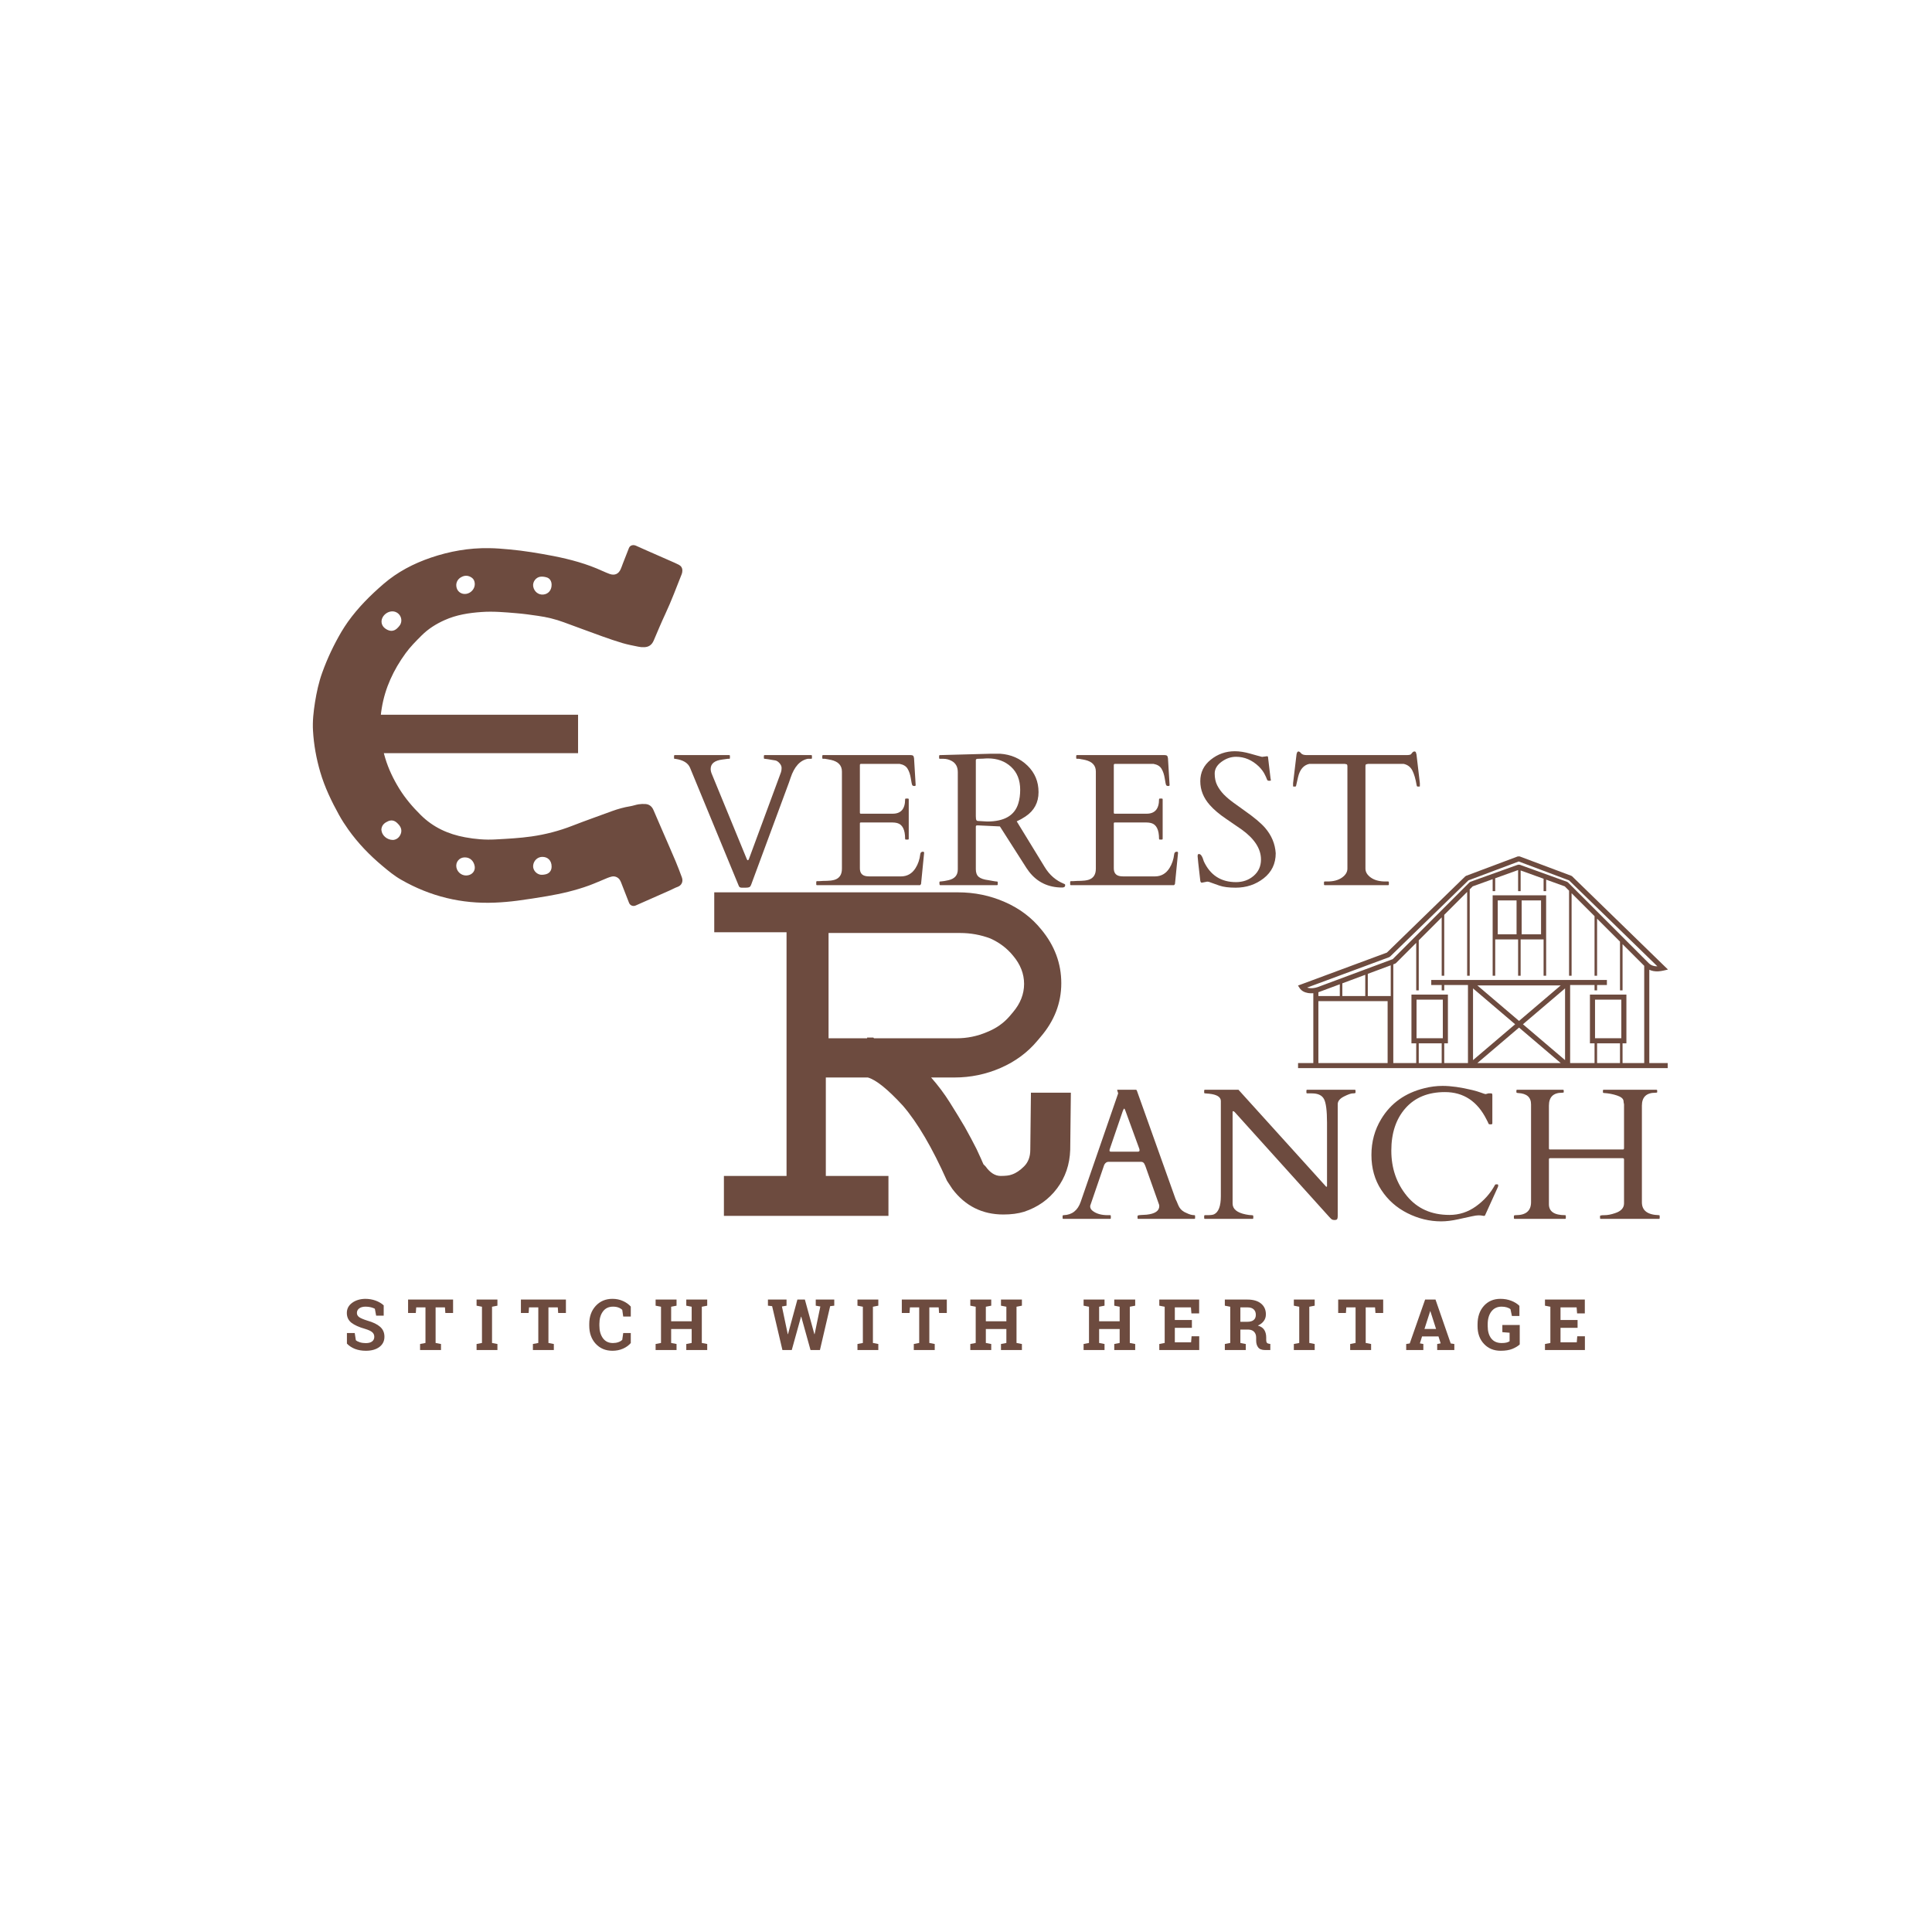 <svg version="1.0" preserveAspectRatio="xMidYMid meet" height="500" viewBox="0 0 375 375" zoomAndPan="magnify" width="500" xmlns:xlink="http://www.w3.org/1999/xlink" xmlns="http://www.w3.org/2000/svg"><defs><g></g><clipPath id="5c6a705ca0"><path clip-rule="nonzero" d="M 251.938 166.219 L 323.938 166.219 L 323.938 207.441 L 251.938 207.441 Z M 251.938 166.219"></path></clipPath><clipPath id="88d4e2fba5"><path clip-rule="nonzero" d="M 60.676 105.656 L 132.676 105.656 L 132.676 176 L 60.676 176 Z M 60.676 105.656"></path></clipPath><clipPath id="906b55f756"><path clip-rule="nonzero" d="M 67.32 138.727 L 112.32 138.727 L 112.32 146.227 L 67.32 146.227 Z M 67.32 138.727"></path></clipPath></defs><g fill-opacity="1" fill="#6d4b3f"><g transform="translate(206.155, 236.583)"><g><path d="M 9.453 -0.141 C 9.453 -0.047 9.406 0 9.312 0 L 0.234 0 C 0.141 0 0.094 -0.047 0.094 -0.141 L 0.094 -0.562 C 0.094 -0.664 0.164 -0.719 0.312 -0.719 C 1.938 -0.781 3.035 -1.645 3.609 -3.312 L 10.859 -24.297 C 10.867 -24.328 10.875 -24.359 10.875 -24.391 L 10.688 -24.969 C 10.688 -25.031 10.707 -25.062 10.75 -25.062 L 14.312 -25.062 C 14.332 -25.051 14.363 -25.039 14.406 -25.031 C 14.445 -25.02 14.477 -24.984 14.5 -24.922 L 22.031 -3.828 C 22.195 -3.504 22.328 -3.211 22.422 -2.953 C 22.523 -2.691 22.641 -2.453 22.766 -2.234 C 23.055 -1.754 23.523 -1.383 24.172 -1.125 C 24.723 -0.852 25.223 -0.719 25.672 -0.719 C 25.766 -0.719 25.812 -0.66 25.812 -0.547 L 25.812 -0.141 C 25.812 -0.047 25.766 0 25.672 0 L 14.797 0 C 14.691 0 14.641 -0.047 14.641 -0.141 L 14.641 -0.562 C 14.641 -0.664 14.859 -0.727 15.297 -0.75 C 15.742 -0.77 16.109 -0.789 16.391 -0.812 C 18.035 -0.988 18.859 -1.547 18.859 -2.484 C 18.859 -2.555 18.848 -2.641 18.828 -2.734 L 16.141 -10.312 C 16.129 -10.332 16.102 -10.383 16.062 -10.469 C 15.926 -10.875 15.68 -11.078 15.328 -11.078 L 9.016 -11.078 C 8.66 -11.078 8.379 -10.879 8.172 -10.484 C 8.141 -10.398 8.125 -10.352 8.125 -10.344 L 5.453 -2.547 L 5.453 -2.375 C 5.453 -2.07 5.613 -1.797 5.938 -1.547 C 6.656 -0.992 7.629 -0.719 8.859 -0.719 L 9.312 -0.719 C 9.406 -0.719 9.453 -0.664 9.453 -0.562 Z M 14.719 -13.047 C 14.926 -13.047 15.031 -13.133 15.031 -13.312 C 15.031 -13.406 15.008 -13.516 14.969 -13.641 L 12.312 -20.922 C 12.195 -21.242 12.109 -21.406 12.047 -21.406 C 11.992 -21.406 11.898 -21.238 11.766 -20.906 L 9.281 -13.641 C 9.227 -13.516 9.203 -13.383 9.203 -13.25 C 9.203 -13.113 9.289 -13.047 9.469 -13.047 Z M 14.719 -13.047"></path></g></g></g><g fill-opacity="1" fill="#6d4b3f"><g transform="translate(232.668, 236.583)"><g><path d="M 1.203 0 C 1.109 0 1.062 -0.047 1.062 -0.141 L 1.062 -0.562 C 1.062 -0.664 1.125 -0.719 1.25 -0.719 L 1.656 -0.719 C 2.301 -0.719 2.742 -0.773 2.984 -0.891 C 3.859 -1.316 4.297 -2.488 4.297 -4.406 L 4.297 -22.875 C 4.297 -23.664 3.523 -24.141 1.984 -24.297 C 1.641 -24.336 1.398 -24.359 1.266 -24.359 C 1.129 -24.359 1.062 -24.406 1.062 -24.5 L 1.062 -24.922 C 1.062 -25.016 1.109 -25.062 1.203 -25.062 L 7.719 -25.062 L 24.578 -6.422 C 24.641 -6.359 24.68 -6.312 24.703 -6.281 C 24.734 -6.25 24.773 -6.234 24.828 -6.234 C 24.879 -6.234 24.906 -6.289 24.906 -6.406 L 24.906 -18.641 C 24.906 -21.004 24.707 -22.547 24.312 -23.266 C 23.926 -23.992 23.141 -24.359 21.953 -24.359 L 21.047 -24.359 C 20.953 -24.359 20.906 -24.406 20.906 -24.5 L 20.906 -24.922 C 20.906 -25.016 20.953 -25.062 21.047 -25.062 L 30.297 -25.062 C 30.391 -25.062 30.438 -25.016 30.438 -24.922 L 30.438 -24.5 C 30.438 -24.406 30.258 -24.359 29.906 -24.359 C 29.562 -24.359 28.988 -24.156 28.188 -23.75 C 27.383 -23.344 26.984 -22.844 26.984 -22.25 L 26.984 -0.516 C 26.984 -0.254 26.945 -0.066 26.875 0.047 C 26.801 0.16 26.629 0.219 26.359 0.219 C 26.098 0.219 25.898 0.16 25.766 0.047 C 25.641 -0.055 25.488 -0.207 25.312 -0.406 L 6.984 -20.734 C 6.867 -20.848 6.766 -20.906 6.672 -20.906 C 6.609 -20.906 6.578 -20.848 6.578 -20.734 L 6.578 -2.984 C 6.578 -1.91 7.43 -1.203 9.141 -0.859 C 9.609 -0.766 9.969 -0.719 10.219 -0.719 C 10.469 -0.719 10.594 -0.664 10.594 -0.562 L 10.594 -0.141 C 10.594 -0.047 10.547 0 10.453 0 Z M 1.203 0"></path></g></g></g><g fill-opacity="1" fill="#6d4b3f"><g transform="translate(264.335, 236.583)"><g><path d="M 23.906 -0.672 C 23.852 -0.578 23.707 -0.555 23.469 -0.609 C 23.238 -0.66 22.969 -0.688 22.656 -0.688 C 22.352 -0.688 21.922 -0.625 21.359 -0.5 C 20.797 -0.375 19.91 -0.18 18.703 0.078 C 17.492 0.348 16.391 0.484 15.391 0.484 C 13.141 0.484 10.957 -0.047 8.844 -1.109 C 6.727 -2.172 5.035 -3.676 3.766 -5.625 C 2.492 -7.57 1.859 -9.832 1.859 -12.406 C 1.859 -14.977 2.492 -17.305 3.766 -19.391 C 5.617 -22.453 8.406 -24.441 12.125 -25.359 C 13.312 -25.66 14.492 -25.812 15.672 -25.812 C 17.297 -25.812 19.223 -25.539 21.453 -25 C 22.129 -24.832 22.703 -24.66 23.172 -24.484 C 23.641 -24.305 23.926 -24.219 24.031 -24.219 L 24.562 -24.359 L 25.125 -24.359 C 25.258 -24.359 25.328 -24.254 25.328 -24.047 L 25.328 -18.516 C 25.328 -18.398 25.219 -18.344 25 -18.344 C 24.789 -18.344 24.664 -18.367 24.625 -18.422 C 24.594 -18.473 24.562 -18.535 24.531 -18.609 C 24.5 -18.691 24.461 -18.773 24.422 -18.859 C 24.379 -18.941 24.336 -19.02 24.297 -19.094 C 24.254 -19.164 24.227 -19.219 24.219 -19.25 C 22.438 -22.82 19.738 -24.609 16.125 -24.609 C 12.863 -24.609 10.312 -23.566 8.469 -21.484 C 6.633 -19.41 5.719 -16.664 5.719 -13.25 C 5.719 -9.832 6.727 -6.895 8.75 -4.438 C 10.77 -1.988 13.52 -0.766 17 -0.766 C 18.895 -0.766 20.617 -1.328 22.172 -2.453 C 23.734 -3.578 24.957 -4.957 25.844 -6.594 C 25.863 -6.664 25.938 -6.703 26.062 -6.703 L 26.297 -6.703 C 26.41 -6.703 26.469 -6.629 26.469 -6.484 C 26.469 -6.348 26.43 -6.211 26.359 -6.078 Z M 23.906 -0.672"></path></g></g></g><g fill-opacity="1" fill="#6d4b3f"><g transform="translate(292.785, 236.583)"><g><path d="M 25.906 -3.219 C 25.906 -1.613 27.008 -0.781 29.219 -0.719 C 29.312 -0.719 29.359 -0.664 29.359 -0.562 L 29.359 -0.141 C 29.359 -0.047 29.312 0 29.219 0 L 17.922 0 C 17.828 0 17.781 -0.047 17.781 -0.141 L 17.781 -0.562 C 17.781 -0.664 18.07 -0.719 18.656 -0.719 C 19.25 -0.719 19.926 -0.848 20.688 -1.109 C 21.852 -1.484 22.438 -2.117 22.438 -3.016 L 22.438 -11.5 C 22.438 -11.613 22.414 -11.688 22.375 -11.719 C 22.344 -11.758 22.27 -11.781 22.156 -11.781 L 8.141 -11.781 C 8.023 -11.781 7.945 -11.758 7.906 -11.719 C 7.875 -11.688 7.859 -11.613 7.859 -11.5 L 7.859 -2.844 C 7.859 -1.426 8.906 -0.719 11 -0.719 C 11.094 -0.719 11.141 -0.664 11.141 -0.562 L 11.141 -0.141 C 11.141 -0.047 11.098 0 11.016 0 L 1.203 0 C 1.109 0 1.062 -0.047 1.062 -0.141 L 1.062 -0.562 C 1.062 -0.664 1.18 -0.719 1.422 -0.719 C 3.398 -0.719 4.391 -1.562 4.391 -3.25 L 4.391 -22.219 C 4.391 -23.602 3.566 -24.336 1.922 -24.422 C 1.672 -24.43 1.547 -24.484 1.547 -24.578 L 1.547 -24.922 C 1.547 -25.016 1.586 -25.062 1.672 -25.062 L 10.594 -25.062 C 10.688 -25.062 10.734 -25.016 10.734 -24.922 L 10.734 -24.578 C 10.734 -24.516 10.625 -24.484 10.406 -24.484 C 8.707 -24.484 7.859 -23.645 7.859 -21.969 L 7.859 -13.766 C 7.859 -13.641 7.875 -13.555 7.906 -13.516 C 7.945 -13.484 8.023 -13.469 8.141 -13.469 L 22.156 -13.469 C 22.27 -13.469 22.344 -13.484 22.375 -13.516 C 22.414 -13.555 22.438 -13.641 22.438 -13.766 L 22.438 -22.25 C 22.406 -22.363 22.383 -22.461 22.375 -22.547 C 22.375 -22.641 22.359 -22.781 22.328 -22.969 C 22.242 -23.375 21.82 -23.703 21.062 -23.953 C 20.301 -24.211 19.441 -24.375 18.484 -24.438 C 18.391 -24.438 18.344 -24.484 18.344 -24.578 L 18.344 -24.922 C 18.344 -25.016 18.383 -25.062 18.469 -25.062 L 28.734 -25.062 C 28.828 -25.062 28.875 -25.016 28.875 -24.922 L 28.875 -24.578 C 28.875 -24.516 28.758 -24.484 28.531 -24.484 C 26.781 -24.484 25.906 -23.645 25.906 -21.969 Z M 25.906 -3.219"></path></g></g></g><g fill-opacity="1" fill="#6d4b3f"><g transform="translate(134.901, 236.14)"><g><path d="M 72.953 -24.047 L 72.828 -12.969 C 72.734 -10.113 71.883 -7.617 70.281 -5.484 C 68.676 -3.336 66.539 -1.82 63.875 -0.938 C 62.719 -0.582 61.379 -0.406 59.859 -0.406 C 55.766 -0.406 52.469 -2.051 49.969 -5.344 L 49.172 -6.547 L 48.906 -6.953 C 46.051 -13.359 43.203 -18.211 40.359 -21.516 C 37.41 -24.723 35.141 -26.551 33.547 -27 L 25.391 -27 L 25.391 -7.891 L 37.547 -7.891 L 37.547 -0.141 L 5.609 -0.141 L 5.609 -7.891 L 17.766 -7.891 L 17.766 -55.188 L 3.734 -55.188 L 3.734 -62.938 L 51.047 -62.938 C 54.254 -62.938 57.281 -62.312 60.125 -61.062 C 62.977 -59.82 65.344 -58.039 67.219 -55.719 C 69.801 -52.602 71.094 -49.129 71.094 -45.297 C 71.094 -41.461 69.754 -37.988 67.078 -34.875 L 66.406 -34.078 C 64.539 -31.848 62.18 -30.109 59.328 -28.859 C 56.473 -27.617 53.488 -27 50.375 -27 L 45.828 -27 C 47.172 -25.477 48.375 -23.875 49.438 -22.188 C 50.508 -20.488 51.488 -18.883 52.375 -17.375 C 53.27 -15.77 54.031 -14.344 54.656 -13.094 C 55.281 -11.758 55.723 -10.781 55.984 -10.156 L 56.391 -9.75 C 57.273 -8.508 58.254 -7.891 59.328 -7.891 C 60.305 -7.891 61.02 -7.977 61.469 -8.156 C 62.27 -8.414 63.07 -8.945 63.875 -9.75 C 64.676 -10.551 65.078 -11.625 65.078 -12.969 L 65.203 -24.047 Z M 34.75 -34.609 L 50.781 -34.609 C 52.82 -34.609 54.781 -35.008 56.656 -35.812 C 58.438 -36.52 59.906 -37.547 61.062 -38.891 L 61.734 -39.688 C 63.16 -41.375 63.875 -43.203 63.875 -45.172 C 63.875 -47.129 63.16 -48.953 61.734 -50.641 C 60.578 -52.066 59.109 -53.18 57.328 -53.984 C 55.453 -54.691 53.492 -55.047 51.453 -55.047 L 25.922 -55.047 L 25.922 -34.609 L 33.406 -34.609 L 33.406 -34.75 L 34.609 -34.75 Z M 34.75 -34.609"></path></g></g></g><path fill-rule="nonzero" fill-opacity="1" d="M 299.117 181.352 L 295.352 181.352 L 295.352 174.77 L 299.117 174.77 Z M 294.363 181.352 L 290.711 181.352 L 290.711 174.77 L 294.363 174.77 Z M 300.102 182.086 L 300.102 173.781 L 289.723 173.781 L 289.723 174.273 C 289.723 175.531 289.719 189.395 289.723 189.395 L 290.219 189.395 L 290.219 182.34 L 294.664 182.34 L 294.664 189.395 L 295.156 189.395 L 295.156 182.34 L 299.609 182.34 L 299.609 189.395 L 300.105 189.395 L 300.105 182.086 Z M 299.117 181.352 L 295.352 181.352 L 295.352 174.77 L 299.117 174.77 Z M 294.363 181.352 L 290.711 181.352 L 290.711 174.77 L 294.363 174.77 Z M 300.102 182.086 L 300.102 173.781 L 289.723 173.781 L 289.723 174.273 C 289.723 175.531 289.719 189.395 289.723 189.395 L 290.219 189.395 L 290.219 182.34 L 294.664 182.34 L 294.664 189.395 L 295.156 189.395 L 295.156 182.34 L 299.609 182.34 L 299.609 189.395 L 300.105 189.395 L 300.105 182.086 Z M 299.117 181.352 L 295.352 181.352 L 295.352 174.77 L 299.117 174.77 Z M 294.363 181.352 L 290.711 181.352 L 290.711 174.77 L 294.363 174.77 Z M 300.102 182.086 L 300.102 173.781 L 289.723 173.781 L 289.723 174.273 C 289.723 175.531 289.719 189.395 289.723 189.395 L 290.219 189.395 L 290.219 182.34 L 294.664 182.34 L 294.664 189.395 L 295.156 189.395 L 295.156 182.34 L 299.609 182.34 L 299.609 189.395 L 300.105 189.395 L 300.105 182.086 L 300.102 182.086" fill="#6d4b3f"></path><g clip-path="url(#5c6a705ca0)"><path fill-rule="nonzero" fill-opacity="1" d="M 319.992 186.922 L 304.336 171.266 L 304.152 171.152 L 294.957 167.84 L 294.629 167.84 L 285.414 171.152 L 285.23 171.266 L 270.324 186.172 L 255.758 191.598 C 255.141 191.805 254.551 191.859 254.062 191.777 C 253.938 191.758 253.816 191.73 253.707 191.691 L 269.633 185.789 L 269.809 185.676 L 285.02 170.879 L 294.785 167.211 L 304.551 170.879 L 321.695 187.559 C 321.5 187.562 321.309 187.551 321.129 187.516 C 320.699 187.441 320.312 187.258 319.992 186.922 Z M 319.141 206.336 L 314.938 206.336 L 314.938 202.512 L 315.684 202.512 L 315.684 193.047 L 308.605 193.047 L 308.605 202.512 L 309.5 202.512 L 309.5 206.336 L 304.762 206.336 L 304.762 191.191 L 309.5 191.191 L 309.5 192.234 L 309.992 192.234 L 309.992 191.191 L 311.898 191.191 L 311.898 190.207 L 277.805 190.207 L 277.805 191.191 L 279.832 191.191 L 279.832 192.234 L 280.324 192.234 L 280.324 191.191 L 284.93 191.191 L 284.93 206.336 L 280.324 206.336 L 280.324 202.512 L 281.039 202.512 L 281.039 193.047 L 273.961 193.047 L 273.961 202.512 L 274.887 202.512 L 274.887 206.336 L 270.438 206.336 L 270.438 187.18 L 270.773 187.055 L 270.949 186.945 L 274.887 183.008 L 274.887 192.234 L 275.379 192.234 L 275.379 182.516 L 279.832 178.062 L 279.832 189.395 L 280.324 189.395 L 280.324 177.57 L 284.773 173.121 L 284.773 189.395 L 285.27 189.395 L 285.27 172.625 L 285.855 172.039 L 289.723 170.648 L 289.723 172.969 L 290.215 172.969 L 290.215 170.473 L 294.664 168.875 L 294.664 172.969 L 295.156 172.969 L 295.156 168.957 L 299.609 170.562 L 299.609 172.969 L 300.105 172.969 L 300.105 170.738 L 303.711 172.039 L 304.555 172.879 L 304.555 189.395 L 305.047 189.395 L 305.047 173.371 L 309.5 177.824 L 309.5 189.395 L 309.992 189.395 L 309.992 178.316 L 314.441 182.77 L 314.441 192.234 L 314.938 192.234 L 314.938 183.262 L 319.141 187.469 Z M 314.441 206.336 L 309.992 206.336 L 309.992 202.512 L 314.441 202.512 Z M 314.695 201.523 L 309.594 201.523 L 309.594 194.031 L 314.695 194.031 Z M 303.777 205.766 L 295.602 198.809 L 303.777 191.848 Z M 286.758 206.336 L 294.844 199.453 L 302.934 206.336 Z M 286.758 191.273 L 302.93 191.273 L 294.844 198.16 Z M 294.086 198.809 L 285.914 205.766 L 285.914 191.848 Z M 280.051 201.523 L 274.949 201.523 L 274.949 194.031 L 280.051 194.031 Z M 279.832 206.336 L 275.379 206.336 L 275.379 202.512 L 279.832 202.512 Z M 269.941 193.336 L 269.871 193.336 L 269.871 193.332 L 265.488 193.332 L 265.488 189.023 L 269.941 187.367 Z M 260.547 193.332 L 260.547 190.863 L 264.996 189.207 L 264.996 193.332 Z M 255.898 193.332 L 255.898 192.586 C 255.957 192.566 256.016 192.551 256.074 192.531 L 256.086 192.523 L 260.055 191.047 L 260.055 193.332 Z M 269.336 206.336 L 255.898 206.336 L 255.898 194.32 L 269.336 194.32 Z M 320.129 188.227 C 320.391 188.352 320.672 188.438 320.961 188.488 C 321.562 188.594 322.207 188.543 322.875 188.391 L 323.754 188.188 L 323.105 187.559 L 305.16 170.102 L 304.992 169.992 L 294.957 166.227 L 294.609 166.227 L 284.578 169.992 L 284.406 170.102 L 269.195 184.898 L 252.52 191.082 L 251.938 191.297 L 252.277 191.812 C 252.602 192.305 253.184 192.633 253.91 192.75 C 254.219 192.801 254.559 192.812 254.914 192.781 L 254.914 206.336 L 251.953 206.336 L 251.953 207.324 L 323.699 207.324 L 323.699 206.336 L 320.129 206.336 L 320.129 188.227" fill="#6d4b3f"></path></g><g fill-opacity="1" fill="#6d4b3f"><g transform="translate(66.665, 262.042)"><g><path d="M 7.812 -6.672 L 6.344 -6.672 L 6.094 -8.016 C 5.914 -8.117 5.664 -8.211 5.344 -8.297 C 5.02 -8.379 4.672 -8.422 4.297 -8.422 C 3.766 -8.422 3.348 -8.305 3.047 -8.078 C 2.754 -7.848 2.609 -7.555 2.609 -7.203 C 2.609 -6.867 2.758 -6.594 3.062 -6.375 C 3.375 -6.164 3.906 -5.941 4.656 -5.703 C 5.738 -5.398 6.555 -5.004 7.109 -4.516 C 7.672 -4.023 7.953 -3.379 7.953 -2.578 C 7.953 -1.734 7.617 -1.066 6.953 -0.578 C 6.297 -0.098 5.426 0.141 4.344 0.141 C 3.562 0.141 2.859 0.02 2.234 -0.219 C 1.609 -0.469 1.086 -0.812 0.672 -1.25 L 0.672 -3.297 L 2.188 -3.297 L 2.406 -1.906 C 2.602 -1.738 2.867 -1.602 3.203 -1.5 C 3.547 -1.395 3.926 -1.344 4.344 -1.344 C 4.875 -1.344 5.281 -1.453 5.562 -1.672 C 5.844 -1.891 5.984 -2.188 5.984 -2.562 C 5.984 -2.938 5.848 -3.238 5.578 -3.469 C 5.316 -3.695 4.852 -3.91 4.188 -4.109 C 3.02 -4.441 2.141 -4.836 1.547 -5.297 C 0.953 -5.766 0.656 -6.398 0.656 -7.203 C 0.656 -7.992 0.988 -8.641 1.656 -9.141 C 2.332 -9.648 3.18 -9.914 4.203 -9.938 C 4.953 -9.938 5.633 -9.82 6.25 -9.594 C 6.875 -9.363 7.395 -9.055 7.812 -8.672 Z M 7.812 -6.672"></path></g></g></g><g fill-opacity="1" fill="#6d4b3f"><g transform="translate(78.942, 262.042)"><g><path d="M 9 -9.797 L 9 -7.188 L 7.5 -7.188 L 7.422 -8.281 L 5.609 -8.281 L 5.609 -1.375 L 6.656 -1.172 L 6.656 0 L 2.594 0 L 2.594 -1.172 L 3.641 -1.375 L 3.641 -8.281 L 1.844 -8.281 L 1.766 -7.188 L 0.266 -7.188 L 0.266 -9.797 Z M 9 -9.797"></path></g></g></g><g fill-opacity="1" fill="#6d4b3f"><g transform="translate(92.128, 262.042)"><g><path d="M 0.375 -8.609 L 0.375 -9.797 L 4.422 -9.797 L 4.422 -8.609 L 3.375 -8.406 L 3.375 -1.375 L 4.422 -1.172 L 4.422 0 L 0.375 0 L 0.375 -1.172 L 1.422 -1.375 L 1.422 -8.406 Z M 0.375 -8.609"></path></g></g></g><g fill-opacity="1" fill="#6d4b3f"><g transform="translate(100.843, 262.042)"><g><path d="M 9 -9.797 L 9 -7.188 L 7.5 -7.188 L 7.422 -8.281 L 5.609 -8.281 L 5.609 -1.375 L 6.656 -1.172 L 6.656 0 L 2.594 0 L 2.594 -1.172 L 3.641 -1.375 L 3.641 -8.281 L 1.844 -8.281 L 1.766 -7.188 L 0.266 -7.188 L 0.266 -9.797 Z M 9 -9.797"></path></g></g></g><g fill-opacity="1" fill="#6d4b3f"><g transform="translate(114.029, 262.042)"><g><path d="M 8.406 -6.5 L 6.938 -6.5 L 6.75 -7.797 C 6.551 -7.992 6.305 -8.145 6.016 -8.25 C 5.723 -8.363 5.375 -8.422 4.969 -8.422 C 4.113 -8.422 3.457 -8.109 3 -7.484 C 2.539 -6.867 2.312 -6.066 2.312 -5.078 L 2.312 -4.734 C 2.312 -3.734 2.539 -2.922 3 -2.297 C 3.457 -1.672 4.102 -1.359 4.938 -1.359 C 5.32 -1.359 5.676 -1.414 6 -1.531 C 6.32 -1.645 6.57 -1.797 6.75 -1.984 L 6.938 -3.297 L 8.406 -3.297 L 8.406 -1.359 C 8.008 -0.898 7.504 -0.535 6.891 -0.266 C 6.273 0.004 5.594 0.141 4.844 0.141 C 3.52 0.141 2.438 -0.312 1.594 -1.219 C 0.758 -2.133 0.344 -3.305 0.344 -4.734 L 0.344 -5.062 C 0.344 -6.477 0.758 -7.645 1.594 -8.562 C 2.438 -9.477 3.52 -9.938 4.844 -9.938 C 5.594 -9.938 6.273 -9.797 6.891 -9.516 C 7.504 -9.242 8.008 -8.883 8.406 -8.438 Z M 8.406 -6.5"></path></g></g></g><g fill-opacity="1" fill="#6d4b3f"><g transform="translate(126.879, 262.042)"><g><path d="M 0.375 -8.609 L 0.375 -9.797 L 4.438 -9.797 L 4.438 -8.609 L 3.391 -8.406 L 3.391 -5.578 L 7.375 -5.578 L 7.375 -8.406 L 6.328 -8.609 L 6.328 -9.797 L 10.391 -9.797 L 10.391 -8.609 L 9.344 -8.406 L 9.344 -1.375 L 10.391 -1.172 L 10.391 0 L 6.328 0 L 6.328 -1.172 L 7.375 -1.375 L 7.375 -4.078 L 3.391 -4.078 L 3.391 -1.375 L 4.438 -1.172 L 4.438 0 L 0.375 0 L 0.375 -1.172 L 1.422 -1.375 L 1.422 -8.406 Z M 0.375 -8.609"></path></g></g></g><g fill-opacity="1" fill="#6d4b3f"><g transform="translate(141.572, 262.042)"><g></g></g></g><g fill-opacity="1" fill="#6d4b3f"><g transform="translate(148.868, 262.042)"><g><path d="M 13.062 -8.609 L 12.266 -8.516 L 10.281 0 L 8.453 0 L 6.656 -6.469 L 6.609 -6.469 L 4.812 0 L 3 0 L 1 -8.516 L 0.188 -8.609 L 0.188 -9.797 L 3.797 -9.797 L 3.797 -8.609 L 2.906 -8.453 L 4.031 -3.094 L 4.078 -3.078 L 5.906 -9.797 L 7.359 -9.797 L 9.203 -3.078 L 9.25 -3.094 L 10.359 -8.453 L 9.469 -8.609 L 9.469 -9.797 L 13.062 -9.797 Z M 13.062 -8.609"></path></g></g></g><g fill-opacity="1" fill="#6d4b3f"><g transform="translate(166.059, 262.042)"><g><path d="M 0.375 -8.609 L 0.375 -9.797 L 4.422 -9.797 L 4.422 -8.609 L 3.375 -8.406 L 3.375 -1.375 L 4.422 -1.172 L 4.422 0 L 0.375 0 L 0.375 -1.172 L 1.422 -1.375 L 1.422 -8.406 Z M 0.375 -8.609"></path></g></g></g><g fill-opacity="1" fill="#6d4b3f"><g transform="translate(174.775, 262.042)"><g><path d="M 9 -9.797 L 9 -7.188 L 7.5 -7.188 L 7.422 -8.281 L 5.609 -8.281 L 5.609 -1.375 L 6.656 -1.172 L 6.656 0 L 2.594 0 L 2.594 -1.172 L 3.641 -1.375 L 3.641 -8.281 L 1.844 -8.281 L 1.766 -7.188 L 0.266 -7.188 L 0.266 -9.797 Z M 9 -9.797"></path></g></g></g><g fill-opacity="1" fill="#6d4b3f"><g transform="translate(187.961, 262.042)"><g><path d="M 0.375 -8.609 L 0.375 -9.797 L 4.438 -9.797 L 4.438 -8.609 L 3.391 -8.406 L 3.391 -5.578 L 7.375 -5.578 L 7.375 -8.406 L 6.328 -8.609 L 6.328 -9.797 L 10.391 -9.797 L 10.391 -8.609 L 9.344 -8.406 L 9.344 -1.375 L 10.391 -1.172 L 10.391 0 L 6.328 0 L 6.328 -1.172 L 7.375 -1.375 L 7.375 -4.078 L 3.391 -4.078 L 3.391 -1.375 L 4.438 -1.172 L 4.438 0 L 0.375 0 L 0.375 -1.172 L 1.422 -1.375 L 1.422 -8.406 Z M 0.375 -8.609"></path></g></g></g><g fill-opacity="1" fill="#6d4b3f"><g transform="translate(202.654, 262.042)"><g></g></g></g><g fill-opacity="1" fill="#6d4b3f"><g transform="translate(209.95, 262.042)"><g><path d="M 0.375 -8.609 L 0.375 -9.797 L 4.438 -9.797 L 4.438 -8.609 L 3.391 -8.406 L 3.391 -5.578 L 7.375 -5.578 L 7.375 -8.406 L 6.328 -8.609 L 6.328 -9.797 L 10.391 -9.797 L 10.391 -8.609 L 9.344 -8.406 L 9.344 -1.375 L 10.391 -1.172 L 10.391 0 L 6.328 0 L 6.328 -1.172 L 7.375 -1.375 L 7.375 -4.078 L 3.391 -4.078 L 3.391 -1.375 L 4.438 -1.172 L 4.438 0 L 0.375 0 L 0.375 -1.172 L 1.422 -1.375 L 1.422 -8.406 Z M 0.375 -8.609"></path></g></g></g><g fill-opacity="1" fill="#6d4b3f"><g transform="translate(224.643, 262.042)"><g><path d="M 6.703 -4.312 L 3.391 -4.312 L 3.391 -1.5 L 6.547 -1.5 L 6.641 -2.672 L 8.125 -2.672 L 8.125 0 L 0.375 0 L 0.375 -1.172 L 1.422 -1.375 L 1.422 -8.406 L 0.375 -8.609 L 0.375 -9.797 L 8.109 -9.797 L 8.109 -7.109 L 6.609 -7.109 L 6.516 -8.281 L 3.391 -8.281 L 3.391 -5.828 L 6.703 -5.828 Z M 6.703 -4.312"></path></g></g></g><g fill-opacity="1" fill="#6d4b3f"><g transform="translate(237.365, 262.042)"><g><path d="M 4.781 -9.797 C 5.895 -9.797 6.766 -9.539 7.391 -9.031 C 8.023 -8.52 8.344 -7.816 8.344 -6.922 C 8.344 -6.43 8.207 -6.004 7.938 -5.641 C 7.676 -5.273 7.289 -4.977 6.781 -4.75 C 7.363 -4.582 7.781 -4.301 8.031 -3.906 C 8.281 -3.508 8.406 -3.016 8.406 -2.422 L 8.406 -1.938 C 8.406 -1.719 8.445 -1.547 8.531 -1.422 C 8.625 -1.305 8.77 -1.238 8.969 -1.219 L 9.203 -1.188 L 9.203 0 L 8.188 0 C 7.551 0 7.102 -0.172 6.844 -0.516 C 6.582 -0.859 6.453 -1.305 6.453 -1.859 L 6.453 -2.422 C 6.453 -2.891 6.32 -3.258 6.062 -3.531 C 5.812 -3.801 5.457 -3.945 5 -3.969 L 3.391 -3.969 L 3.391 -1.375 L 4.438 -1.172 L 4.438 0 L 0.375 0 L 0.375 -1.172 L 1.422 -1.375 L 1.422 -8.406 L 0.375 -8.609 L 0.375 -9.797 Z M 3.391 -5.484 L 4.75 -5.484 C 5.289 -5.484 5.695 -5.598 5.969 -5.828 C 6.25 -6.055 6.391 -6.395 6.391 -6.844 C 6.391 -7.281 6.254 -7.629 5.984 -7.891 C 5.711 -8.148 5.312 -8.281 4.781 -8.281 L 3.391 -8.281 Z M 3.391 -5.484"></path></g></g></g><g fill-opacity="1" fill="#6d4b3f"><g transform="translate(250.759, 262.042)"><g><path d="M 0.375 -8.609 L 0.375 -9.797 L 4.422 -9.797 L 4.422 -8.609 L 3.375 -8.406 L 3.375 -1.375 L 4.422 -1.172 L 4.422 0 L 0.375 0 L 0.375 -1.172 L 1.422 -1.375 L 1.422 -8.406 Z M 0.375 -8.609"></path></g></g></g><g fill-opacity="1" fill="#6d4b3f"><g transform="translate(259.475, 262.042)"><g><path d="M 9 -9.797 L 9 -7.188 L 7.5 -7.188 L 7.422 -8.281 L 5.609 -8.281 L 5.609 -1.375 L 6.656 -1.172 L 6.656 0 L 2.594 0 L 2.594 -1.172 L 3.641 -1.375 L 3.641 -8.281 L 1.844 -8.281 L 1.766 -7.188 L 0.266 -7.188 L 0.266 -9.797 Z M 9 -9.797"></path></g></g></g><g fill-opacity="1" fill="#6d4b3f"><g transform="translate(272.661, 262.042)"><g><path d="M 0.281 -1.172 L 0.969 -1.281 L 3.953 -9.797 L 5.969 -9.797 L 8.922 -1.281 L 9.625 -1.172 L 9.625 0 L 6.297 0 L 6.297 -1.172 L 6.969 -1.297 L 6.547 -2.641 L 3.359 -2.641 L 2.938 -1.297 L 3.609 -1.172 L 3.609 0 L 0.281 0 Z M 3.828 -4.094 L 6.078 -4.094 L 4.969 -7.547 L 4.938 -7.547 Z M 3.828 -4.094"></path></g></g></g><g fill-opacity="1" fill="#6d4b3f"><g transform="translate(286.48, 262.042)"><g><path d="M 8.5 -1.094 C 8.176 -0.781 7.707 -0.492 7.094 -0.234 C 6.488 0.016 5.723 0.141 4.797 0.141 C 3.473 0.141 2.395 -0.301 1.562 -1.188 C 0.727 -2.07 0.312 -3.223 0.312 -4.641 L 0.312 -4.984 C 0.312 -6.453 0.719 -7.645 1.531 -8.562 C 2.352 -9.477 3.426 -9.938 4.75 -9.938 C 5.52 -9.938 6.223 -9.812 6.859 -9.562 C 7.492 -9.32 8.02 -8.992 8.438 -8.578 L 8.438 -6.609 L 6.984 -6.609 L 6.703 -7.922 C 6.523 -8.078 6.289 -8.195 6 -8.281 C 5.707 -8.375 5.367 -8.422 4.984 -8.422 C 4.129 -8.422 3.461 -8.102 2.984 -7.469 C 2.516 -6.844 2.281 -6.02 2.281 -5 L 2.281 -4.641 C 2.281 -3.648 2.508 -2.852 2.969 -2.25 C 3.438 -1.656 4.113 -1.359 5 -1.359 C 5.383 -1.359 5.695 -1.391 5.938 -1.453 C 6.188 -1.523 6.383 -1.609 6.531 -1.703 L 6.531 -3.359 L 5.125 -3.469 L 5.125 -4.859 L 8.5 -4.859 Z M 8.5 -1.094"></path></g></g></g><g fill-opacity="1" fill="#6d4b3f"><g transform="translate(299.504, 262.042)"><g><path d="M 6.703 -4.312 L 3.391 -4.312 L 3.391 -1.5 L 6.547 -1.5 L 6.641 -2.672 L 8.125 -2.672 L 8.125 0 L 0.375 0 L 0.375 -1.172 L 1.422 -1.375 L 1.422 -8.406 L 0.375 -8.609 L 0.375 -9.797 L 8.109 -9.797 L 8.109 -7.109 L 6.609 -7.109 L 6.516 -8.281 L 3.391 -8.281 L 3.391 -5.828 L 6.703 -5.828 Z M 6.703 -4.312"></path></g></g></g><g fill-opacity="1" fill="#6d4b3f"><g transform="translate(130.738, 171.814)"><g><path d="M 26.859 -24.672 C 26.859 -24.578 26.812 -24.531 26.719 -24.531 L 26.047 -24.531 C 24.535 -24.227 23.422 -22.988 22.703 -20.812 C 22.516 -20.238 22.316 -19.68 22.109 -19.141 L 15.078 -0.141 C 14.973 0.148 14.844 0.328 14.688 0.391 C 14.531 0.453 14.312 0.484 14.031 0.484 L 13.203 0.484 C 12.91 0.484 12.723 0.352 12.641 0.094 L 3.203 -22.781 C 2.816 -23.719 1.875 -24.297 0.375 -24.516 C 0.289 -24.523 0.223 -24.531 0.172 -24.531 C 0.117 -24.531 0.094 -24.578 0.094 -24.672 L 0.094 -25.109 C 0.094 -25.203 0.141 -25.25 0.234 -25.25 L 10.797 -25.25 C 10.891 -25.25 10.938 -25.203 10.938 -25.109 L 10.938 -24.672 C 10.938 -24.578 10.891 -24.531 10.797 -24.531 L 10.531 -24.531 C 10.227 -24.477 9.879 -24.43 9.484 -24.391 C 7.961 -24.203 7.203 -23.594 7.203 -22.562 C 7.203 -22.238 7.285 -21.891 7.453 -21.516 L 14.234 -5.016 C 14.359 -4.773 14.484 -4.781 14.609 -5.031 L 20.844 -21.906 C 20.926 -22.133 20.969 -22.414 20.969 -22.75 C 20.969 -23.082 20.828 -23.398 20.547 -23.703 C 20.273 -24.004 20 -24.176 19.719 -24.219 C 19.438 -24.27 19.211 -24.305 19.047 -24.328 C 18.891 -24.359 18.648 -24.398 18.328 -24.453 C 18.016 -24.504 17.801 -24.531 17.688 -24.531 C 17.582 -24.531 17.531 -24.578 17.531 -24.672 L 17.531 -25.109 C 17.531 -25.203 17.578 -25.25 17.672 -25.25 L 26.719 -25.25 C 26.812 -25.25 26.859 -25.203 26.859 -25.109 Z M 26.859 -24.672"></path></g></g></g><g fill-opacity="1" fill="#6d4b3f"><g transform="translate(158.308, 171.814)"><g><path d="M 0.125 -0.141 L 0.125 -0.641 C 0.125 -0.734 0.172 -0.781 0.266 -0.781 L 0.656 -0.781 C 1.164 -0.82 1.68 -0.844 2.203 -0.844 C 2.723 -0.852 3.203 -0.914 3.641 -1.031 C 4.617 -1.32 5.109 -2.039 5.109 -3.188 L 5.109 -22.062 C 5.109 -23.238 4.41 -23.988 3.016 -24.312 C 2.617 -24.395 2.219 -24.469 1.812 -24.531 L 1.438 -24.531 C 1.344 -24.531 1.297 -24.578 1.297 -24.672 L 1.297 -25.109 C 1.297 -25.203 1.344 -25.25 1.438 -25.25 L 18.469 -25.25 C 18.676 -25.25 18.828 -25.207 18.922 -25.125 C 19.016 -25.051 19.078 -24.883 19.109 -24.625 L 19.422 -19.422 C 19.422 -19.305 19.332 -19.25 19.156 -19.25 C 18.977 -19.25 18.848 -19.301 18.766 -19.406 C 18.691 -19.531 18.598 -19.969 18.484 -20.719 C 18.367 -21.469 18.16 -22.094 17.859 -22.594 C 17.566 -23.094 17.047 -23.41 16.297 -23.547 L 8.828 -23.547 C 8.672 -23.547 8.594 -23.469 8.594 -23.312 L 8.594 -14.062 C 8.594 -13.938 8.656 -13.875 8.781 -13.875 L 14.969 -13.875 C 16.57 -13.875 17.375 -14.805 17.375 -16.672 C 17.375 -16.766 17.422 -16.812 17.516 -16.812 L 17.938 -16.812 C 18.031 -16.812 18.078 -16.766 18.078 -16.672 L 18.078 -9 C 18.078 -8.906 18.031 -8.859 17.938 -8.859 L 17.516 -8.859 C 17.422 -8.859 17.375 -8.906 17.375 -9 C 17.375 -10.77 16.859 -11.789 15.828 -12.062 C 15.547 -12.133 15.242 -12.172 14.922 -12.172 L 8.781 -12.172 C 8.656 -12.172 8.594 -12.113 8.594 -12 L 8.594 -3.281 C 8.594 -2.383 9.004 -1.875 9.828 -1.75 C 10.066 -1.719 10.316 -1.703 10.578 -1.703 L 16.547 -1.703 C 17.773 -1.703 18.727 -2.242 19.406 -3.328 C 19.895 -4.109 20.195 -5 20.312 -6 C 20.344 -6.332 20.52 -6.5 20.844 -6.5 C 20.988 -6.5 21.062 -6.422 21.062 -6.266 L 20.469 -0.25 C 20.395 -0.082 20.312 0 20.219 0 L 0.266 0 C 0.172 0 0.125 -0.047 0.125 -0.141 Z M 0.125 -0.141"></path></g></g></g><g fill-opacity="1" fill="#6d4b3f"><g transform="translate(181.564, 171.814)"><g><path d="M 0.938 0 C 0.832 0 0.781 -0.117 0.781 -0.359 L 0.781 -0.578 C 0.781 -0.672 0.832 -0.719 0.938 -0.719 C 1 -0.719 1.109 -0.727 1.266 -0.75 C 1.422 -0.77 1.582 -0.789 1.75 -0.812 C 1.914 -0.844 2.07 -0.875 2.219 -0.906 C 2.363 -0.938 2.469 -0.957 2.531 -0.969 C 3.738 -1.238 4.344 -1.93 4.344 -3.047 L 4.344 -21.953 C 4.344 -22.984 3.93 -23.711 3.109 -24.141 C 2.617 -24.398 2.098 -24.531 1.547 -24.531 L 0.859 -24.531 C 0.766 -24.531 0.719 -24.578 0.719 -24.672 L 0.719 -25.109 C 0.719 -25.203 0.789 -25.25 0.938 -25.25 L 10.766 -25.516 L 12.562 -25.516 C 14.676 -25.367 16.445 -24.598 17.875 -23.203 C 19.301 -21.816 20.016 -20.102 20.016 -18.062 C 20.016 -16.031 19.164 -14.453 17.469 -13.328 C 16.945 -12.973 16.383 -12.66 15.781 -12.391 L 21.203 -3.531 C 22.141 -1.977 23.406 -0.883 25 -0.25 C 25.125 -0.219 25.188 -0.133 25.188 0 C 25.188 0.301 24.992 0.453 24.609 0.453 C 21.922 0.453 19.781 -0.566 18.188 -2.609 C 17.844 -3.066 17.5 -3.578 17.156 -4.141 L 12.516 -11.406 L 8.25 -11.609 L 8.109 -11.609 C 7.93 -11.609 7.844 -11.523 7.844 -11.359 L 7.844 -3.094 C 7.844 -2.438 8.023 -1.945 8.391 -1.625 C 8.766 -1.301 9.406 -1.082 10.312 -0.969 C 10.551 -0.926 10.844 -0.875 11.188 -0.812 C 11.531 -0.75 11.766 -0.719 11.891 -0.719 C 12.023 -0.719 12.094 -0.672 12.094 -0.578 L 12.094 -0.141 C 12.094 -0.047 12.039 0 11.938 0 Z M 9.297 -24.562 C 9.148 -24.562 8.992 -24.555 8.828 -24.547 C 8.672 -24.547 8.469 -24.539 8.219 -24.531 C 7.969 -24.531 7.844 -24.438 7.844 -24.25 L 7.844 -13.391 L 7.875 -12.859 C 7.914 -12.609 8.031 -12.477 8.219 -12.469 L 10.047 -12.359 C 13.398 -12.359 15.422 -13.551 16.109 -15.938 C 16.336 -16.688 16.453 -17.547 16.453 -18.516 C 16.453 -20.398 15.863 -21.883 14.688 -22.969 C 13.508 -24.062 12.008 -24.609 10.188 -24.609 C 10.02 -24.609 9.863 -24.602 9.719 -24.594 C 9.582 -24.582 9.441 -24.57 9.297 -24.562 Z M 9.297 -24.562"></path></g></g></g><g fill-opacity="1" fill="#6d4b3f"><g transform="translate(207.594, 171.814)"><g><path d="M 0.125 -0.141 L 0.125 -0.641 C 0.125 -0.734 0.172 -0.781 0.266 -0.781 L 0.656 -0.781 C 1.164 -0.82 1.68 -0.844 2.203 -0.844 C 2.723 -0.852 3.203 -0.914 3.641 -1.031 C 4.617 -1.32 5.109 -2.039 5.109 -3.188 L 5.109 -22.062 C 5.109 -23.238 4.41 -23.988 3.016 -24.312 C 2.617 -24.395 2.219 -24.469 1.812 -24.531 L 1.438 -24.531 C 1.344 -24.531 1.297 -24.578 1.297 -24.672 L 1.297 -25.109 C 1.297 -25.203 1.344 -25.25 1.438 -25.25 L 18.469 -25.25 C 18.676 -25.25 18.828 -25.207 18.922 -25.125 C 19.016 -25.051 19.078 -24.883 19.109 -24.625 L 19.422 -19.422 C 19.422 -19.305 19.332 -19.25 19.156 -19.25 C 18.977 -19.25 18.848 -19.301 18.766 -19.406 C 18.691 -19.531 18.598 -19.969 18.484 -20.719 C 18.367 -21.469 18.16 -22.094 17.859 -22.594 C 17.566 -23.094 17.047 -23.41 16.297 -23.547 L 8.828 -23.547 C 8.672 -23.547 8.594 -23.469 8.594 -23.312 L 8.594 -14.062 C 8.594 -13.938 8.656 -13.875 8.781 -13.875 L 14.969 -13.875 C 16.57 -13.875 17.375 -14.805 17.375 -16.672 C 17.375 -16.766 17.422 -16.812 17.516 -16.812 L 17.938 -16.812 C 18.031 -16.812 18.078 -16.766 18.078 -16.672 L 18.078 -9 C 18.078 -8.906 18.031 -8.859 17.938 -8.859 L 17.516 -8.859 C 17.422 -8.859 17.375 -8.906 17.375 -9 C 17.375 -10.77 16.859 -11.789 15.828 -12.062 C 15.547 -12.133 15.242 -12.172 14.922 -12.172 L 8.781 -12.172 C 8.656 -12.172 8.594 -12.113 8.594 -12 L 8.594 -3.281 C 8.594 -2.383 9.004 -1.875 9.828 -1.75 C 10.066 -1.719 10.316 -1.703 10.578 -1.703 L 16.547 -1.703 C 17.773 -1.703 18.727 -2.242 19.406 -3.328 C 19.895 -4.109 20.195 -5 20.312 -6 C 20.344 -6.332 20.52 -6.5 20.844 -6.5 C 20.988 -6.5 21.062 -6.422 21.062 -6.266 L 20.469 -0.25 C 20.395 -0.082 20.312 0 20.219 0 L 0.266 0 C 0.172 0 0.125 -0.047 0.125 -0.141 Z M 0.125 -0.141"></path></g></g></g><g fill-opacity="1" fill="#6d4b3f"><g transform="translate(230.85, 171.814)"><g><path d="M 15.109 -25.031 C 15.234 -25.031 15.297 -24.898 15.297 -24.641 L 15.75 -20.828 C 15.801 -20.586 15.828 -20.43 15.828 -20.359 C 15.828 -20.297 15.734 -20.266 15.547 -20.266 C 15.367 -20.266 15.254 -20.285 15.203 -20.328 C 15.148 -20.379 15.098 -20.461 15.047 -20.578 C 15.004 -20.691 14.953 -20.82 14.891 -20.969 C 14.828 -21.113 14.758 -21.254 14.688 -21.391 C 14.438 -21.941 14.039 -22.488 13.5 -23.031 C 12.188 -24.289 10.707 -24.922 9.062 -24.922 C 8.07 -24.922 7.133 -24.598 6.25 -23.953 C 5.363 -23.305 4.922 -22.547 4.922 -21.672 C 4.922 -20.797 5.082 -20.035 5.406 -19.391 C 5.738 -18.742 6.172 -18.145 6.703 -17.594 C 7.242 -17.051 7.859 -16.531 8.547 -16.031 C 9.242 -15.531 9.953 -15.02 10.672 -14.5 C 12.566 -13.176 13.914 -12.047 14.719 -11.109 C 15.969 -9.648 16.648 -8.016 16.766 -6.203 C 16.766 -4.172 15.984 -2.547 14.422 -1.328 C 12.867 -0.117 11.055 0.484 8.984 0.484 C 7.66 0.484 6.609 0.348 5.828 0.078 C 5.047 -0.191 4.504 -0.383 4.203 -0.5 C 3.91 -0.625 3.691 -0.688 3.547 -0.688 C 3.41 -0.688 3.328 -0.676 3.297 -0.656 L 2.422 -0.484 C 2.266 -0.484 2.164 -0.609 2.125 -0.859 C 1.781 -3.816 1.609 -5.391 1.609 -5.578 C 1.609 -5.766 1.625 -5.891 1.656 -5.953 C 1.688 -6.016 1.766 -6.047 1.891 -6.047 C 2.234 -6.047 2.539 -5.57 2.812 -4.625 C 4.062 -1.938 6.145 -0.594 9.062 -0.594 C 10.395 -0.594 11.535 -1 12.484 -1.812 C 13.43 -2.625 13.906 -3.68 13.906 -4.984 C 13.906 -7.055 12.664 -8.988 10.188 -10.781 C 9.477 -11.281 8.461 -11.977 7.141 -12.875 C 5.816 -13.77 4.758 -14.664 3.969 -15.562 C 2.738 -16.945 2.125 -18.488 2.125 -20.188 C 2.125 -21.883 2.801 -23.273 4.156 -24.359 C 5.52 -25.453 7.078 -26 8.828 -26 C 9.734 -26 10.734 -25.844 11.828 -25.531 C 12.922 -25.219 13.68 -25.008 14.109 -24.906 Z M 15.109 -25.031"></path></g></g></g><g fill-opacity="1" fill="#6d4b3f"><g transform="translate(249.844, 171.814)"><g><path d="M 7.141 -0.578 C 7.141 -0.672 7.195 -0.719 7.312 -0.719 L 7.812 -0.719 C 8.977 -0.719 9.914 -0.969 10.625 -1.469 C 11.332 -1.969 11.688 -2.551 11.688 -3.219 L 11.688 -23.047 C 11.688 -23.297 11.633 -23.438 11.531 -23.469 C 11.438 -23.5 11.316 -23.523 11.172 -23.547 L 4.297 -23.547 C 3.18 -23.305 2.453 -22.453 2.109 -20.984 C 1.922 -20.191 1.805 -19.688 1.766 -19.469 C 1.734 -19.25 1.672 -19.141 1.578 -19.141 L 1.25 -19.141 C 1.176 -19.141 1.141 -19.164 1.141 -19.219 L 1.141 -19.797 L 1.812 -25.391 C 1.883 -25.766 2.004 -25.953 2.172 -25.953 C 2.336 -25.953 2.516 -25.832 2.703 -25.594 C 2.891 -25.363 3.254 -25.25 3.797 -25.25 L 23.094 -25.25 C 23.613 -25.25 23.926 -25.305 24.031 -25.422 C 24.133 -25.547 24.234 -25.664 24.328 -25.781 C 24.43 -25.895 24.555 -25.953 24.703 -25.953 C 24.848 -25.953 24.941 -25.891 24.984 -25.766 C 25.023 -25.648 25.062 -25.523 25.094 -25.391 L 25.75 -19.797 L 25.75 -19.219 C 25.75 -19.164 25.711 -19.141 25.641 -19.141 L 25.312 -19.141 C 25.219 -19.141 25.156 -19.227 25.125 -19.406 C 24.926 -20.602 24.648 -21.551 24.297 -22.25 C 23.941 -22.945 23.375 -23.379 22.594 -23.547 L 15.703 -23.547 C 15.555 -23.523 15.43 -23.5 15.328 -23.469 C 15.234 -23.438 15.188 -23.297 15.188 -23.047 L 15.188 -3.219 C 15.188 -2.551 15.539 -1.969 16.25 -1.469 C 16.957 -0.969 17.895 -0.719 19.062 -0.719 L 19.594 -0.719 C 19.688 -0.719 19.734 -0.672 19.734 -0.578 L 19.734 -0.141 C 19.734 -0.047 19.688 0 19.594 0 L 7.281 0 C 7.188 0 7.141 -0.047 7.141 -0.141 Z M 7.141 -0.578"></path></g></g></g><g clip-path="url(#88d4e2fba5)"><path fill-rule="nonzero" fill-opacity="1" d="M 73.867 140.637 C 73.797 145.328 75.188 149.332 77.496 153.078 C 78.66 154.957 80.078 156.621 81.656 158.184 C 84.066 160.582 86.992 161.914 90.281 162.516 C 92.203 162.875 94.168 163.047 96.148 162.934 C 98.484 162.805 100.824 162.688 103.133 162.359 C 105.859 161.973 108.516 161.285 111.098 160.277 C 113.637 159.289 116.219 158.387 118.785 157.438 C 119.934 157.023 121.109 156.691 122.332 156.492 C 122.875 156.406 123.391 156.203 123.938 156.117 C 124.383 156.047 124.84 156.031 125.301 156.062 C 126.047 156.117 126.547 156.551 126.836 157.223 C 127.379 158.457 127.91 159.707 128.441 160.938 C 129.348 163.035 130.266 165.113 131.152 167.207 C 131.582 168.211 131.957 169.262 132.344 170.277 C 132.676 171.141 132.258 171.887 131.512 172.145 C 131.012 172.316 130.551 172.59 130.062 172.805 C 127.91 173.766 125.758 174.711 123.605 175.66 C 123.508 175.703 123.406 175.758 123.305 175.789 C 122.789 175.961 122.273 175.715 122.086 175.215 C 121.613 173.996 121.141 172.789 120.664 171.57 C 120.566 171.324 120.48 171.066 120.336 170.84 C 120.02 170.293 119.375 170.008 118.758 170.137 C 118.473 170.191 118.184 170.309 117.91 170.406 C 116.719 170.895 115.543 171.426 114.34 171.871 C 111.699 172.832 108.988 173.465 106.219 173.938 C 104.281 174.266 102.344 174.57 100.395 174.828 C 98.961 175.012 97.523 175.141 96.074 175.199 C 89.59 175.473 83.523 173.996 77.883 170.766 C 76.562 170.02 75.402 169.059 74.238 168.082 C 71.73 165.988 69.477 163.652 67.582 160.98 C 66.953 160.094 66.348 159.16 65.816 158.199 C 64.34 155.531 63.02 152.789 62.16 149.848 C 61.398 147.238 60.91 144.57 60.754 141.844 C 60.641 139.977 60.855 138.141 61.141 136.305 C 61.457 134.355 61.871 132.418 62.547 130.551 C 63.539 127.785 64.801 125.129 66.293 122.59 C 66.68 121.945 67.094 121.312 67.527 120.695 C 69.504 117.926 71.887 115.547 74.453 113.336 C 77.168 110.996 80.266 109.391 83.621 108.242 C 87.281 106.996 91.039 106.336 94.914 106.395 C 96.219 106.406 97.523 106.523 98.816 106.637 C 101.715 106.895 104.582 107.383 107.438 107.926 C 110.711 108.574 113.922 109.434 116.965 110.84 C 117.41 111.039 117.855 111.227 118.312 111.398 C 119.305 111.758 120.078 111.414 120.492 110.438 C 120.637 110.109 120.754 109.766 120.883 109.418 C 121.281 108.402 121.672 107.367 122.086 106.348 C 122.289 105.863 122.859 105.676 123.406 105.906 C 124.082 106.191 124.754 106.508 125.43 106.809 C 127.035 107.512 128.645 108.215 130.266 108.934 C 130.766 109.148 131.27 109.375 131.758 109.621 C 132.199 109.852 132.445 110.223 132.445 110.727 C 132.445 110.953 132.414 111.199 132.328 111.414 C 131.297 113.996 130.336 116.609 129.16 119.117 C 128.355 120.84 127.625 122.59 126.879 124.34 C 126.52 125.172 125.918 125.602 125.027 125.617 C 124.641 125.633 124.238 125.602 123.867 125.516 C 122.848 125.316 121.828 125.113 120.84 124.828 C 119.531 124.441 118.242 123.996 116.949 123.535 C 114.441 122.633 111.941 121.699 109.434 120.781 C 107.812 120.18 106.133 119.777 104.41 119.535 C 103.02 119.332 101.613 119.133 100.207 119.02 C 97.969 118.832 95.73 118.629 93.48 118.789 C 91.012 118.961 88.586 119.332 86.293 120.367 C 84.625 121.113 83.121 122.059 81.816 123.363 C 80.723 124.457 79.633 125.547 78.73 126.793 C 76.391 130.008 74.742 133.508 74.098 137.453 C 73.895 138.602 73.824 139.734 73.867 140.637 Z M 75.977 122.445 C 76.336 122.445 76.723 122.289 77.008 122.031 C 77.195 121.859 77.367 121.688 77.523 121.484 C 78.312 120.496 77.797 119.02 76.562 118.715 C 75.375 118.43 74.039 119.461 74.055 120.684 C 74.055 120.883 74.098 121.082 74.184 121.27 C 74.426 121.902 75.301 122.445 75.977 122.445 Z M 76.293 163.035 C 76.836 162.992 77.395 162.688 77.711 162.031 C 78.027 161.371 77.941 160.754 77.496 160.18 C 77.352 160.008 77.211 159.848 77.051 159.707 C 76.551 159.246 75.977 159.117 75.344 159.391 C 74.684 159.676 74.152 160.094 74.039 160.867 C 74.023 160.953 74.023 161.055 74.039 161.152 C 74.141 162.16 75.113 163.035 76.293 163.035 Z M 107.066 113.496 C 107.066 112.82 106.723 112.246 106.117 112.074 C 105.758 111.961 105.344 111.902 104.969 111.93 C 104.039 112.004 103.348 112.934 103.492 113.824 C 103.664 114.812 104.484 115.488 105.445 115.402 C 106.434 115.316 107.078 114.543 107.066 113.496 Z M 90.223 166.418 C 89.16 166.406 88.398 167.324 88.586 168.355 C 88.773 169.402 89.82 170.121 90.867 169.891 C 91.715 169.719 92.258 169.016 92.145 168.184 C 92 167.238 91.355 166.418 90.223 166.418 Z M 88.559 113.539 C 88.559 114.426 89.074 115.074 89.836 115.246 C 91.055 115.516 92.273 114.441 92.145 113.191 C 92.102 112.762 91.945 112.375 91.555 112.117 C 90.926 111.688 90.266 111.629 89.59 111.988 C 88.93 112.316 88.586 112.891 88.559 113.539 Z M 107.066 168.211 C 107.078 167.051 106.332 166.289 105.215 166.32 C 104.297 166.348 103.551 167.094 103.48 168.039 C 103.422 168.871 104.094 169.676 104.984 169.793 C 105.242 169.82 105.516 169.777 105.773 169.734 C 106.59 169.59 107.066 169.031 107.066 168.211 Z M 107.066 168.211" fill="#6d4b3f"></path></g><g clip-path="url(#906b55f756)"><path fill-rule="nonzero" fill-opacity="1" d="M 67.375 138.727 L 112.203 138.727 C 112.203 141.215 112.203 143.707 112.203 146.195 C 97.262 146.195 82.32 146.195 67.375 146.195 C 67.375 143.707 67.375 141.215 67.375 138.727" fill="#6d4b3f"></path></g></svg>
